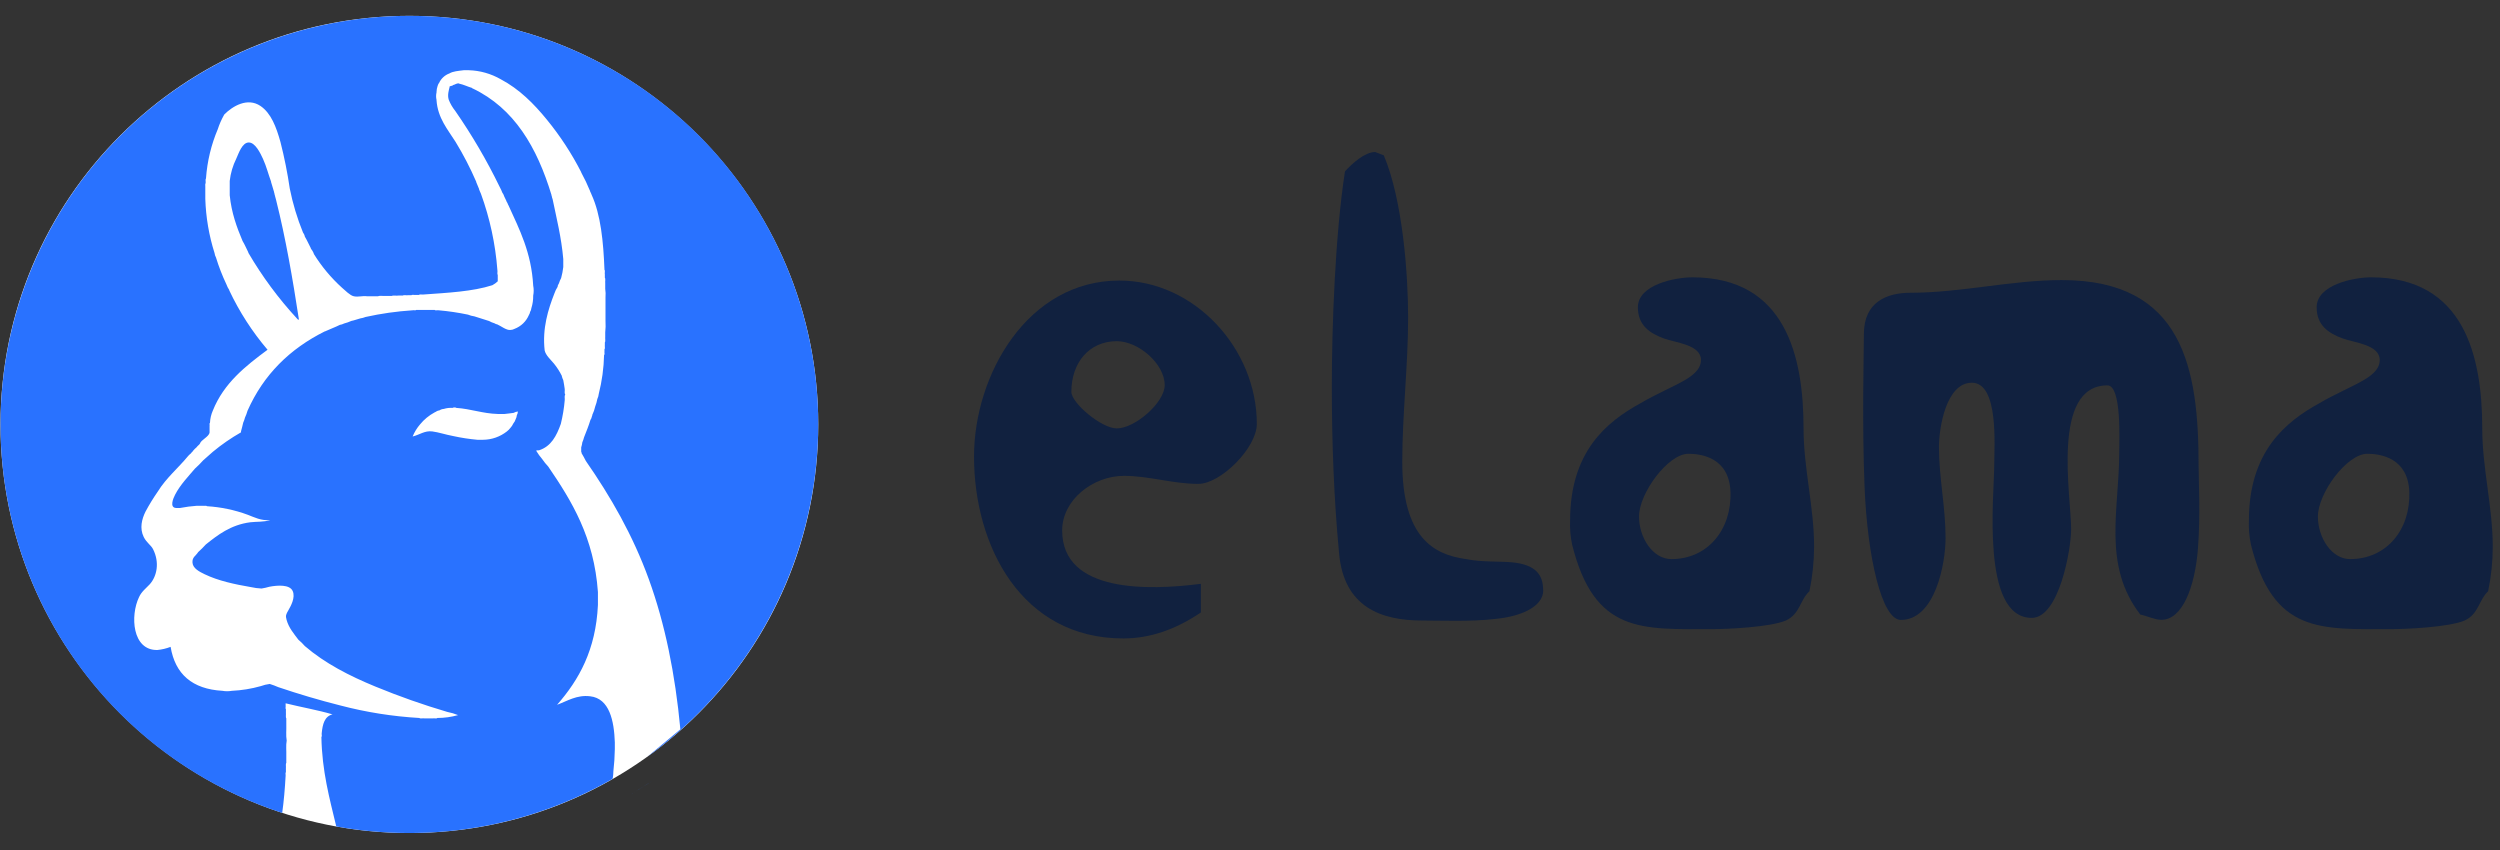 <svg width="100" height="34" viewBox="0 0 100 34" fill="none" xmlns="http://www.w3.org/2000/svg">
<rect x="0" y="0" width="100" height="34" fill="#333333" stroke="none"/>
<g id="elama 1">
<path id="Vector" d="M16.375 33.321C25.407 33.321 32.73 26.004 32.73 16.978C32.73 7.951 25.407 0.634 16.375 0.634C7.342 0.634 0.02 7.951 0.02 16.978C0.02 26.004 7.342 33.321 16.375 33.321Z" fill="white"/>
<path id="Vector_2" d="M26.167 31.178C25.837 31.406 25.498 31.616 25.156 31.82C25.499 31.62 25.836 31.406 26.167 31.178Z" fill="#2972FF"/>
<path id="Vector_3" d="M11.882 12.745C11.888 12.751 11.933 12.817 11.956 12.775C11.705 11.136 11.426 9.524 11.047 8.014C11.036 7.956 11.017 7.91 11.003 7.851V7.838C10.981 7.798 10.982 7.734 10.963 7.693V7.682C10.919 7.547 10.885 7.411 10.843 7.281V7.265C10.732 6.968 10.663 6.673 10.522 6.36C10.418 6.132 10.21 5.697 9.951 5.699C9.691 5.7 9.554 6.114 9.452 6.344C9.313 6.624 9.224 6.926 9.189 7.237V7.81C9.259 8.518 9.472 9.091 9.703 9.641C9.79 9.78 9.855 9.944 9.933 10.094V10.11C10.485 11.056 11.139 11.94 11.882 12.745Z" fill="#2972FF"/>
<path id="Vector_4" d="M27.934 5.397C24.862 2.342 20.702 0.629 16.368 0.634C12.034 0.639 7.879 2.362 4.814 5.425C1.749 8.488 0.025 12.64 0.02 16.972C0.014 21.303 1.728 25.46 4.785 28.53C6.606 30.355 8.835 31.722 11.288 32.517C11.354 32.048 11.396 31.544 11.425 31.035C11.432 30.991 11.405 30.91 11.436 30.892V30.721C11.445 30.66 11.419 30.557 11.452 30.518V30.244C11.46 30.041 11.432 29.806 11.467 29.629V29.615C11.432 29.433 11.46 29.19 11.452 28.985V28.733C11.419 28.691 11.445 28.584 11.436 28.519V28.362C11.405 28.342 11.436 28.26 11.425 28.217V28.132C12.044 28.286 12.701 28.399 13.3 28.575C12.979 28.654 12.904 28.97 12.868 29.332C12.861 29.38 12.89 29.456 12.856 29.476C12.879 30.844 13.182 31.936 13.451 33.058C17.235 33.745 21.14 33.077 24.479 31.17C24.489 31.161 24.499 31.151 24.508 31.14C24.525 31.045 24.534 30.949 24.535 30.852C24.569 30.558 24.588 30.262 24.593 29.966V29.693C24.564 28.841 24.382 27.936 23.604 27.851C23.067 27.787 22.69 28.043 22.283 28.192C23.159 27.194 23.834 25.991 23.917 24.2V23.682C23.763 21.5 22.876 20.048 21.928 18.661C21.838 18.566 21.756 18.464 21.683 18.357C21.598 18.259 21.523 18.154 21.456 18.043V18.013H21.558C22.046 17.858 22.263 17.432 22.433 16.955C22.509 16.645 22.562 16.328 22.589 16.01C22.598 15.944 22.569 15.84 22.605 15.796V15.766C22.569 15.729 22.598 15.628 22.589 15.563C22.574 15.439 22.552 15.324 22.531 15.207C22.506 15.156 22.486 15.103 22.473 15.048V15.034C22.387 14.861 22.282 14.697 22.16 14.546C22.02 14.378 21.833 14.217 21.787 14.02C21.685 13.138 21.929 12.367 22.174 11.743C22.206 11.648 22.25 11.556 22.305 11.472C22.305 11.405 22.342 11.378 22.36 11.328C22.381 11.257 22.409 11.189 22.445 11.124C22.485 10.98 22.513 10.832 22.531 10.683V10.361C22.455 9.493 22.263 8.736 22.102 7.956C22.078 7.918 22.08 7.855 22.059 7.813V7.798C21.482 5.9 20.576 4.329 18.896 3.533C18.886 3.533 18.878 3.533 18.881 3.517C18.705 3.466 18.554 3.386 18.364 3.345C18.355 3.345 18.347 3.345 18.351 3.333C18.25 3.333 18.205 3.386 18.12 3.404C18.108 3.435 18.056 3.425 18.032 3.446H17.992C17.95 3.621 17.891 3.803 17.95 3.99C18.013 4.15 18.1 4.3 18.208 4.434C18.877 5.399 19.471 6.414 19.984 7.47C20.027 7.549 20.065 7.63 20.097 7.714C20.147 7.765 20.159 7.855 20.198 7.917C20.218 7.974 20.254 8.018 20.268 8.075C20.305 8.114 20.312 8.177 20.342 8.219C20.778 9.179 21.256 10.099 21.328 11.424C21.354 11.556 21.354 11.692 21.328 11.824C21.331 11.994 21.306 12.164 21.255 12.326C21.25 12.382 21.231 12.437 21.2 12.484C21.2 12.539 21.169 12.559 21.157 12.599C21.103 12.726 21.025 12.84 20.926 12.936C20.827 13.031 20.71 13.105 20.581 13.154C20.533 13.181 20.48 13.195 20.425 13.198C20.262 13.224 20.033 13.034 19.88 12.971C19.826 12.971 19.809 12.939 19.768 12.928C19.697 12.907 19.628 12.878 19.564 12.841C19.361 12.78 19.173 12.714 18.977 12.655C18.888 12.643 18.801 12.619 18.718 12.585C18.331 12.504 17.94 12.446 17.546 12.412C17.498 12.402 17.411 12.429 17.388 12.398H16.645C16.623 12.429 16.544 12.398 16.501 12.412C15.869 12.453 15.241 12.542 14.623 12.679C14.555 12.706 14.484 12.726 14.412 12.736C14.29 12.768 14.18 12.813 14.052 12.838C13.959 12.88 13.863 12.914 13.765 12.939C13.711 12.967 13.654 12.986 13.594 12.995C13.414 13.086 13.219 13.155 13.034 13.241C13.018 13.241 13.016 13.259 12.992 13.255C11.597 13.951 10.543 14.981 9.9 16.432C9.874 16.526 9.84 16.616 9.799 16.704C9.782 16.774 9.758 16.842 9.728 16.907C9.705 17.029 9.669 17.133 9.641 17.25V17.293C9.244 17.519 8.867 17.779 8.515 18.071C8.386 18.182 8.259 18.302 8.128 18.413C8.027 18.53 7.914 18.637 7.799 18.743C7.561 19.026 7.206 19.391 7.003 19.79C6.924 19.941 6.774 20.305 7.043 20.319H7.203C7.425 20.276 7.65 20.247 7.875 20.231H8.12C8.169 20.243 8.251 20.215 8.276 20.248C8.834 20.282 9.385 20.397 9.91 20.591C10.179 20.693 10.435 20.833 10.81 20.805C10.54 20.886 10.264 20.861 10.01 20.891C9.229 20.993 8.708 21.399 8.233 21.779C8.137 21.885 8.035 21.987 7.928 22.083C7.827 22.243 7.68 22.286 7.7 22.512C7.719 22.737 7.977 22.869 8.185 22.969C8.729 23.233 9.399 23.375 10.031 23.483C10.173 23.515 10.317 23.534 10.462 23.541C10.568 23.524 10.672 23.5 10.775 23.47C11.105 23.407 11.588 23.375 11.707 23.64C11.826 23.905 11.628 24.249 11.534 24.413C11.441 24.576 11.413 24.623 11.465 24.8C11.552 25.111 11.749 25.341 11.935 25.588C12.028 25.666 12.115 25.751 12.194 25.843C12.993 26.53 13.97 27.033 15.014 27.462C15.956 27.85 16.916 28.189 17.893 28.477C18.04 28.505 18.184 28.548 18.323 28.604C18.052 28.68 17.773 28.719 17.493 28.719C17.464 28.754 17.373 28.725 17.32 28.735H16.975C16.913 28.725 16.815 28.754 16.772 28.719C15.703 28.657 14.643 28.489 13.607 28.217C12.78 28.009 11.922 27.754 11.132 27.486C11.021 27.437 10.906 27.394 10.79 27.358C10.667 27.373 10.547 27.402 10.431 27.445C10.053 27.552 9.663 27.615 9.27 27.633C9.148 27.655 9.022 27.655 8.9 27.633C7.686 27.563 7.007 26.964 6.824 25.874C6.654 25.94 6.475 25.983 6.293 26C5.288 26.019 5.203 24.626 5.562 23.883C5.663 23.66 5.847 23.527 5.992 23.369C6.279 23.047 6.391 22.497 6.121 21.965C6.038 21.803 5.858 21.703 5.749 21.48C5.576 21.128 5.674 20.762 5.82 20.465C5.968 20.189 6.131 19.922 6.31 19.665C6.64 19.126 7.161 18.686 7.495 18.275C7.537 18.222 7.586 18.174 7.64 18.132C7.66 18.09 7.704 18.074 7.724 18.03C7.767 17.978 7.815 17.93 7.867 17.887C7.902 17.831 7.963 17.801 7.997 17.746C8.041 17.592 8.354 17.477 8.383 17.302C8.383 17.274 8.383 17.247 8.383 17.216V17.056C8.394 17.012 8.365 16.933 8.399 16.915C8.406 16.747 8.445 16.581 8.512 16.427C8.951 15.327 9.815 14.647 10.702 13.99C10.089 13.27 9.574 12.471 9.171 11.616V11.602C9.123 11.531 9.085 11.454 9.056 11.373C8.891 11.026 8.752 10.667 8.639 10.299C8.61 10.246 8.591 10.188 8.583 10.127C8.36 9.423 8.235 8.691 8.212 7.952V7.458C8.212 7.412 8.202 7.356 8.225 7.328C8.234 7.27 8.207 7.175 8.24 7.141V7.127C8.289 6.452 8.448 5.789 8.712 5.166C8.774 4.973 8.856 4.786 8.955 4.609C8.962 4.602 8.965 4.585 8.972 4.579C9.304 4.245 9.898 3.888 10.418 4.238C10.843 4.526 11.05 5.077 11.219 5.683C11.375 6.296 11.499 6.916 11.591 7.542C11.711 8.144 11.888 8.732 12.12 9.301C12.153 9.343 12.177 9.392 12.191 9.444V9.459C12.281 9.606 12.352 9.775 12.434 9.929V9.942C12.48 10 12.519 10.064 12.549 10.131V10.151C12.86 10.655 13.241 11.112 13.68 11.509C13.807 11.616 14.002 11.821 14.154 11.851C14.333 11.891 14.514 11.822 14.683 11.851H15.112C15.188 11.818 15.327 11.845 15.428 11.838H15.671C15.733 11.805 15.857 11.838 15.943 11.822H16.115C16.158 11.789 16.263 11.822 16.329 11.808H16.459C16.491 11.776 16.587 11.808 16.646 11.797H16.759C16.788 11.762 16.879 11.789 16.932 11.781C17.906 11.711 18.904 11.663 19.695 11.408C19.774 11.366 19.846 11.313 19.91 11.252V10.993C19.878 10.959 19.91 10.866 19.896 10.807C19.817 9.761 19.595 8.731 19.236 7.746C19.205 7.696 19.191 7.628 19.163 7.574V7.56C19.122 7.473 19.092 7.375 19.05 7.287V7.273C18.811 6.72 18.534 6.185 18.22 5.671C17.915 5.186 17.509 4.724 17.461 4.011V3.996C17.438 3.898 17.438 3.795 17.461 3.697V3.679C17.463 3.597 17.477 3.516 17.504 3.439C17.523 3.403 17.528 3.349 17.561 3.324C17.6 3.235 17.658 3.155 17.729 3.089C17.8 3.023 17.884 2.971 17.975 2.938C18.119 2.85 18.338 2.836 18.549 2.809H18.753C19.2 2.822 19.637 2.946 20.026 3.168C20.777 3.565 21.356 4.151 21.873 4.784C22.405 5.434 22.866 6.139 23.248 6.887V6.897C23.381 7.14 23.5 7.39 23.605 7.647V7.659C23.629 7.7 23.648 7.744 23.664 7.789C24.031 8.593 24.135 9.662 24.179 10.793C24.213 10.826 24.179 10.92 24.194 10.978V11.109C24.228 11.15 24.2 11.257 24.209 11.322V11.552C24.226 11.665 24.229 11.78 24.22 11.894V12.839C24.229 12.991 24.226 13.144 24.209 13.297V13.47C24.2 13.542 24.228 13.65 24.194 13.697V13.798C24.184 13.85 24.213 13.94 24.179 13.969V14.055C24.169 14.098 24.2 14.178 24.163 14.199C24.151 14.725 24.079 15.248 23.95 15.758C23.943 15.828 23.923 15.897 23.893 15.961C23.874 16.064 23.846 16.164 23.808 16.261C23.783 16.375 23.745 16.485 23.694 16.59C23.694 16.609 23.69 16.628 23.68 16.645C23.66 16.695 23.656 16.757 23.62 16.789C23.547 17.035 23.453 17.258 23.363 17.49C23.345 17.56 23.322 17.628 23.293 17.693C23.285 17.762 23.269 17.83 23.248 17.896V18.068C23.253 18.088 23.268 18.096 23.263 18.127C23.326 18.229 23.377 18.33 23.435 18.44C24.422 19.861 25.311 21.398 25.956 23.177C26.6 24.956 27.006 26.944 27.215 29.173L25.895 30.271C26.62 29.747 27.302 29.165 27.934 28.53C29.454 27.012 30.66 25.208 31.483 23.224C32.306 21.239 32.73 19.112 32.73 16.963C32.73 14.815 32.306 12.688 31.483 10.703C30.66 8.718 29.454 6.915 27.934 5.396V5.397ZM18.137 17.444C17.832 17.388 17.537 17.288 17.292 17.257C16.988 17.217 16.784 17.392 16.505 17.46C16.578 17.282 16.679 17.118 16.805 16.972C16.963 16.779 17.158 16.619 17.378 16.499C17.445 16.473 17.488 16.422 17.576 16.416C17.628 16.381 17.688 16.361 17.751 16.357C17.867 16.321 17.988 16.307 18.109 16.316C18.122 16.291 18.237 16.291 18.253 16.316C18.845 16.356 19.295 16.541 19.913 16.559H20.184C20.314 16.55 20.417 16.527 20.544 16.515C20.597 16.485 20.655 16.466 20.716 16.459C20.713 16.513 20.698 16.567 20.672 16.615C20.668 16.666 20.654 16.715 20.63 16.759C20.609 16.828 20.575 16.891 20.529 16.946C20.501 17.009 20.463 17.066 20.416 17.116C20.375 17.17 20.327 17.218 20.273 17.259C20.002 17.471 19.669 17.588 19.326 17.591H19.094C18.772 17.562 18.452 17.513 18.137 17.444Z" fill="#2972FF"/>
<path id="Vector_5" d="M44.963 19.034C43.719 19.034 42.487 19.992 42.487 21.219C42.487 23.726 45.958 23.62 48.035 23.353V24.498C47.01 25.192 45.981 25.538 44.932 25.538C40.856 25.538 38.961 21.832 38.961 18.263C38.961 15.005 41.093 11.222 44.776 11.222C47.776 11.222 50.273 13.943 50.273 16.956C50.273 17.913 48.829 19.355 47.935 19.355C46.927 19.358 45.958 19.034 44.963 19.034ZM42.854 15.671C42.854 16.124 44.063 17.136 44.67 17.136C45.404 17.136 46.588 16.099 46.588 15.406C46.588 14.552 45.537 13.647 44.67 13.647C43.567 13.651 42.854 14.503 42.854 15.68V15.671Z" fill="#11213F"/>
<path id="Vector_6" d="M56.881 24.821C55.251 24.821 53.751 24.288 53.563 22.127C53.355 19.942 53.273 17.675 53.273 15.462C53.273 13.039 53.407 9.386 53.799 6.854C54.09 6.538 54.588 6.081 55.008 6.081L55.352 6.214C56.117 8.026 56.325 11.012 56.325 12.693C56.325 14.636 56.091 16.558 56.091 18.472C56.091 21.51 57.353 22.178 58.614 22.36C59.298 22.496 59.983 22.442 60.511 22.496C61.272 22.577 61.694 22.87 61.721 23.509C61.825 24.177 60.984 24.654 59.775 24.761C58.806 24.873 57.619 24.821 56.881 24.821Z" fill="#11213F"/>
<path id="Vector_7" d="M71.433 24.822C70.797 25.089 69.089 25.166 68.484 25.166C65.668 25.166 63.774 25.352 62.884 21.781C62.818 21.466 62.791 21.144 62.804 20.822C62.804 18.076 64.251 16.879 65.617 16.131C66.248 15.758 66.906 15.489 67.408 15.197C67.853 14.931 68.039 14.689 68.039 14.399C68.039 13.786 67.012 13.706 66.565 13.542C65.986 13.332 65.515 13.011 65.515 12.291C65.515 11.384 67.012 11.093 67.692 11.093C71.434 11.093 72.142 14.266 72.142 17.142C72.142 18.719 72.564 20.29 72.564 21.862C72.562 22.462 72.5 23.061 72.378 23.648C71.983 24.022 72.008 24.551 71.433 24.822ZM65.561 20.66C65.561 21.512 66.115 22.364 66.855 22.364C68.3 22.364 69.272 21.193 69.219 19.673C69.168 18.313 68.066 18.151 67.536 18.151C66.723 18.151 65.561 19.727 65.561 20.66Z" fill="#11213F"/>
<path id="Vector_8" d="M86.455 24.793C86.19 24.793 85.877 24.634 85.613 24.583C84.088 22.609 84.769 20.372 84.769 18.105C84.769 17.628 84.873 15.415 84.297 15.415C82.036 15.415 82.846 19.838 82.846 21.171C82.846 21.947 82.372 24.715 81.27 24.715C79.221 24.715 79.77 19.814 79.77 18.56C79.77 17.838 79.957 15.309 78.875 15.309C77.849 15.309 77.558 17.095 77.558 17.893C77.558 19.094 77.823 20.293 77.823 21.517C77.823 22.558 77.4 24.797 76.034 24.797C75.268 24.797 74.694 22.264 74.582 19.467C74.478 16.882 74.555 14.108 74.555 13.363C74.555 12.056 75.502 11.71 76.421 11.71C78.447 11.71 80.446 11.203 82.472 11.203C87.337 11.203 87.944 14.748 87.944 18.639C87.944 19.174 88.021 20.613 87.918 21.947C87.796 23.488 87.295 24.793 86.455 24.793Z" fill="#11213F"/>
<path id="Vector_9" d="M98.584 24.822C97.95 25.089 96.242 25.166 95.636 25.166C92.822 25.166 90.93 25.352 90.036 21.781C89.971 21.466 89.943 21.144 89.956 20.822C89.956 18.076 91.409 16.879 92.77 16.131C93.399 15.758 94.06 15.49 94.56 15.197C95.009 14.931 95.189 14.689 95.189 14.399C95.189 13.786 94.163 13.706 93.719 13.542C93.138 13.332 92.666 13.011 92.666 12.291C92.666 11.384 94.163 11.093 94.844 11.093C98.577 11.093 99.29 14.267 99.29 17.143C99.29 18.719 99.71 20.29 99.71 21.862C99.71 22.462 99.648 23.061 99.526 23.648C99.135 24.022 99.16 24.551 98.584 24.822ZM92.716 20.661C92.716 21.512 93.268 22.364 94.004 22.364C95.456 22.364 96.425 21.193 96.372 19.673C96.322 18.313 95.214 18.151 94.695 18.151C93.875 18.151 92.716 19.727 92.716 20.661Z" fill="#11213F"/>
</g>
</svg>

